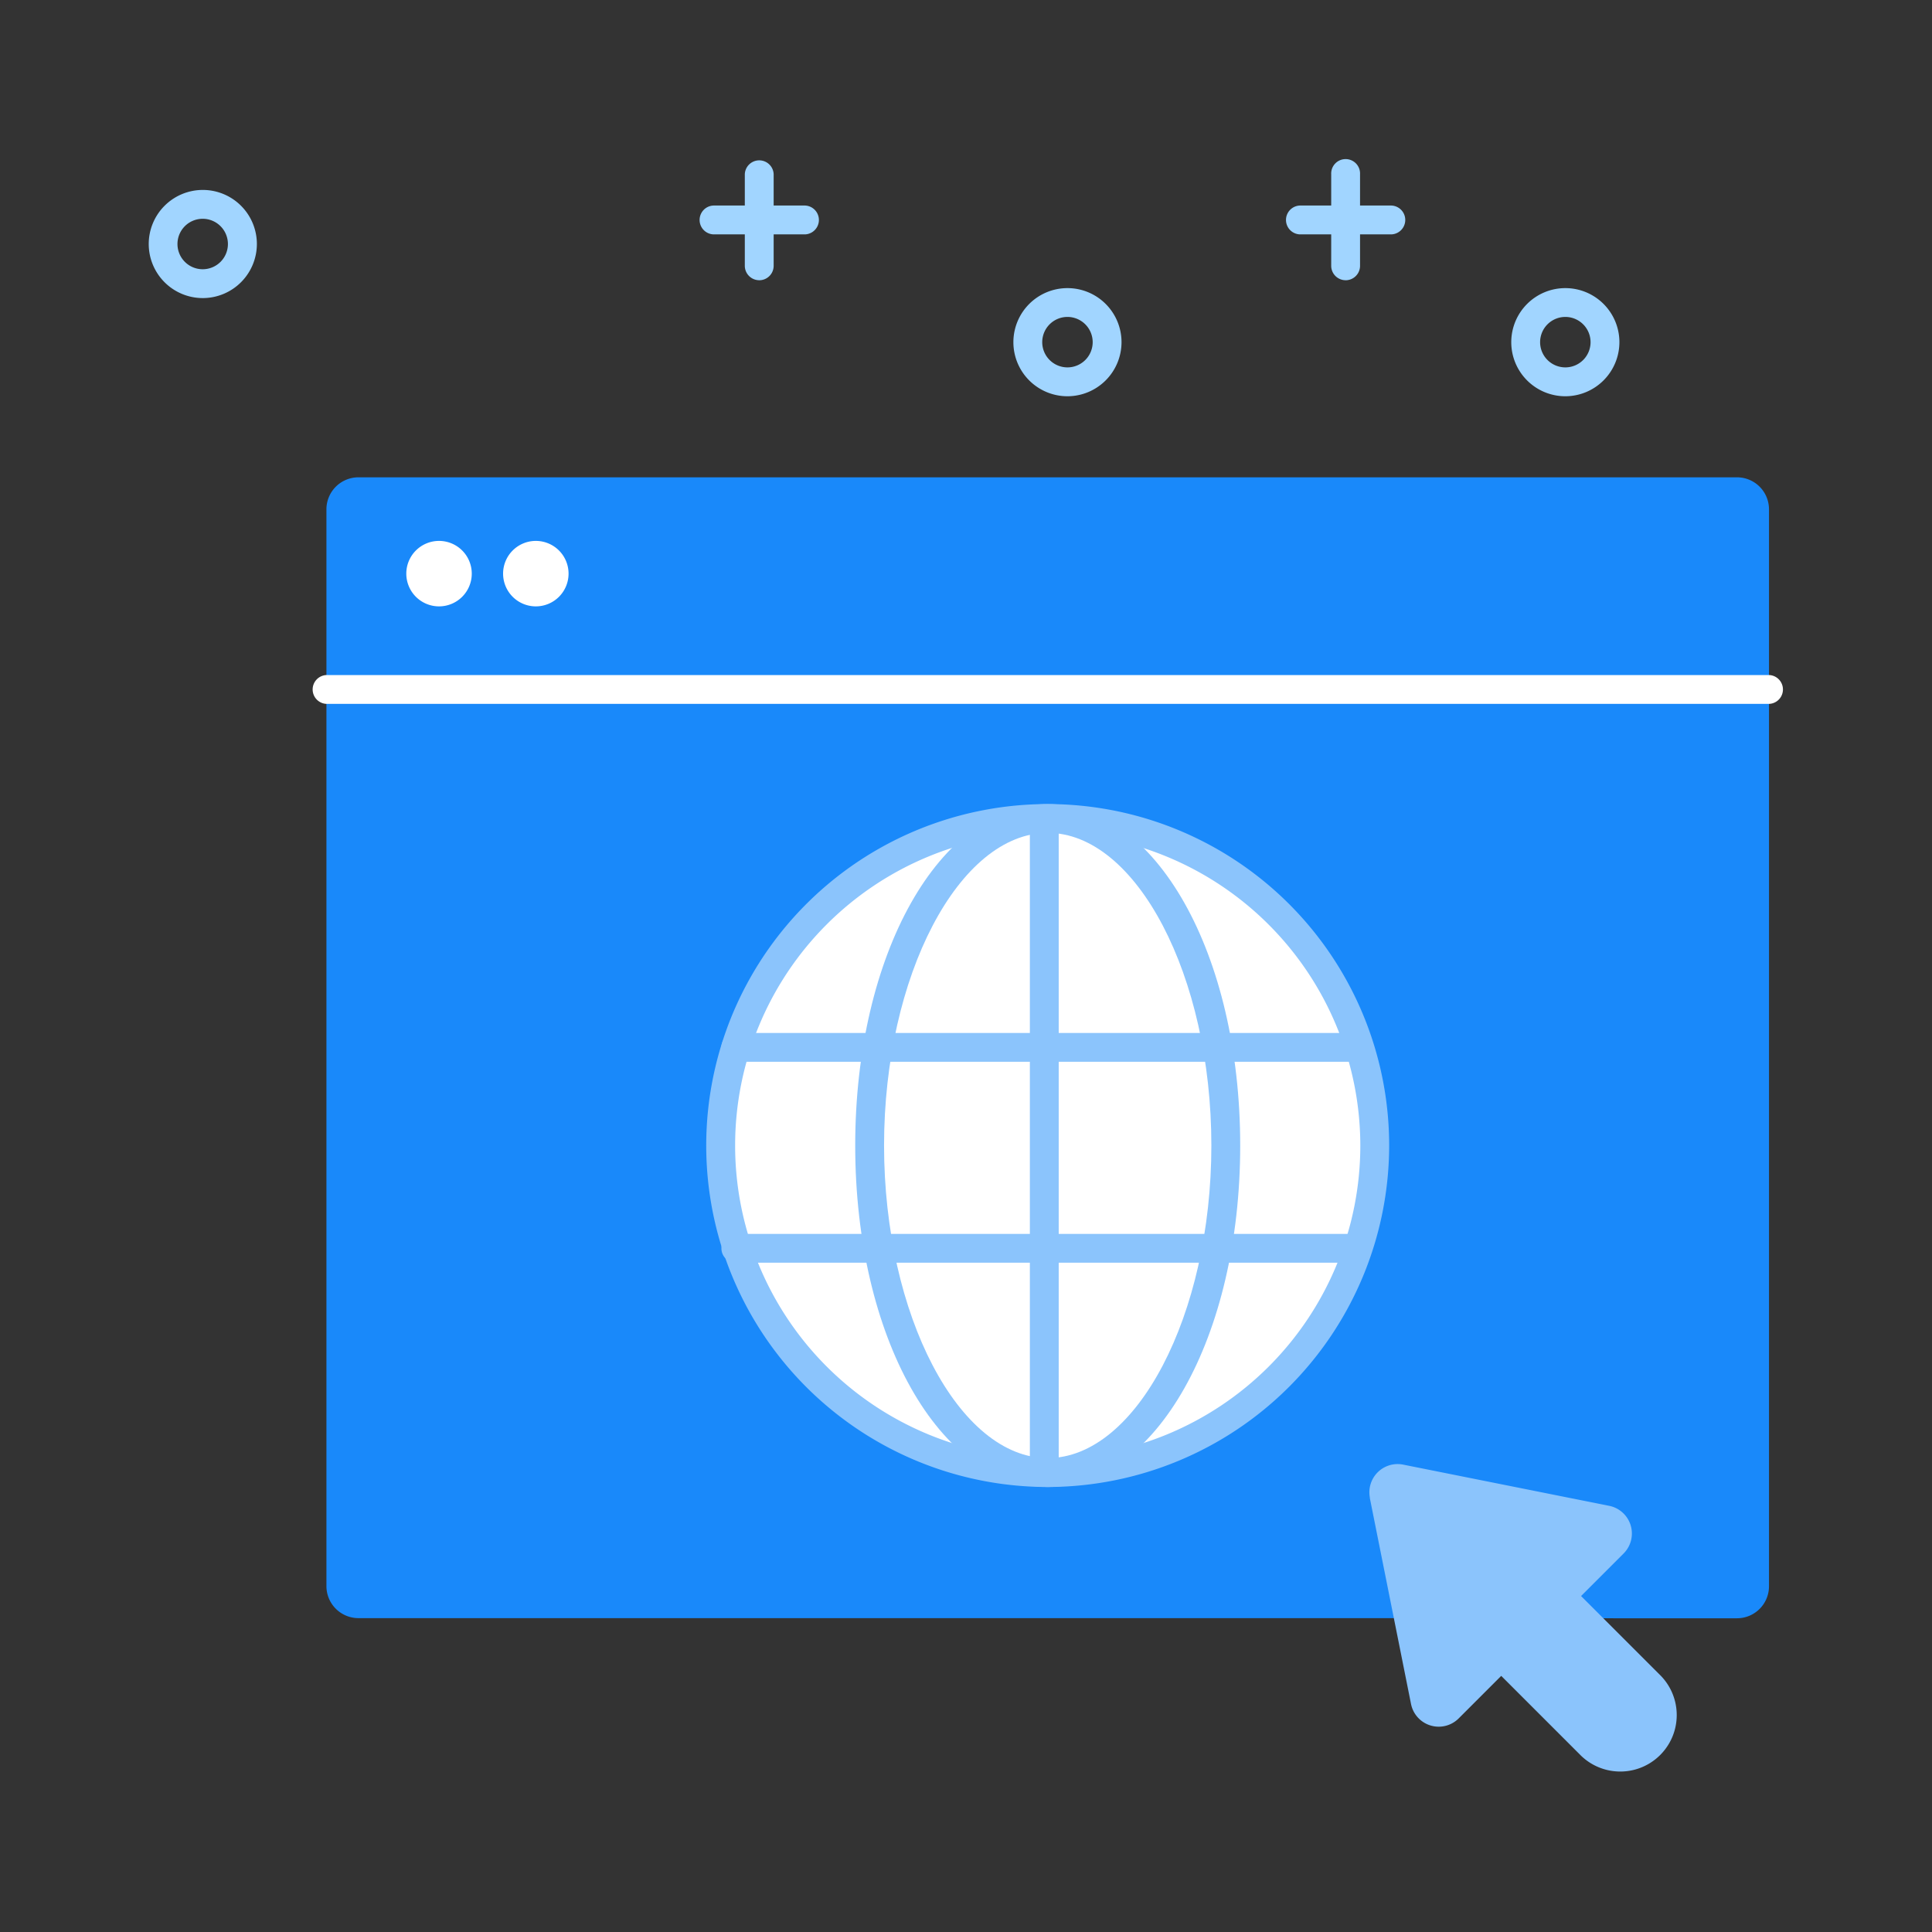 <svg xmlns="http://www.w3.org/2000/svg" width="70" height="70" viewBox="0 0 70 70">
  <rect x="0" y="0" width="70" height="70" fill="#333333" stroke="none"/>
  <g id="ic-应用层" transform="translate(-196.288 -1557.213)">
    <rect id="矩形_5556" data-name="矩形 5556" width="70" height="70" transform="translate(196.288 1557.213)" fill="none"/>
    <g id="组_8310" data-name="组 8310" transform="translate(201.673 1563)">
      <path id="路径_2961" data-name="路径 2961" d="M3.937,6.014A1.959,1.959,0,1,1,5.9,4.055,1.962,1.962,0,0,1,3.937,6.014m0-2.873a.914.914,0,1,0,.914.914.915.915,0,0,0-.914-.914" transform="translate(-1.978 -1.001)" fill="#a1d5ff"/>
      <path id="路径_2962" data-name="路径 2962" d="M52.981,63.355H15.467a1.161,1.161,0,0,1-1.161-1.16V23.181a1.161,1.161,0,0,1,1.161-1.16H65.413a1.16,1.16,0,0,1,1.16,1.16V62.2a1.16,1.16,0,0,1-1.16,1.16h-4.4" transform="translate(-7.864 -10.514)" fill="#1989fa"/>
      <path id="路径_2963" data-name="路径 2963" d="M43.836,4.367a.523.523,0,0,1-.523-.523V.524a.523.523,0,0,1,1.045,0V3.845a.523.523,0,0,1-.523.523" transform="translate(-21.712 -0.001)" fill="#a1d5ff"/>
      <path id="路径_2964" data-name="路径 2964" d="M43.979,4.223H40.658a.523.523,0,0,1,0-1.045h3.322a.523.523,0,0,1,0,1.045" transform="translate(-20.195 -1.518)" fill="#a1d5ff"/>
      <path id="路径_2965" data-name="路径 2965" d="M84.492,4.367a.523.523,0,0,1-.523-.523V.524a.523.523,0,1,1,1.045,0V3.845a.523.523,0,0,1-.523.523" transform="translate(-41.122 -0.001)" fill="#a1d5ff"/>
      <path id="路径_2966" data-name="路径 2966" d="M84.635,4.223H81.314a.523.523,0,0,1,0-1.045h3.321a.523.523,0,0,1,0,1.045" transform="translate(-39.605 -1.518)" fill="#a1d5ff"/>
      <path id="路径_2967" data-name="路径 2967" d="M63.892,12.82a1.959,1.959,0,1,1,1.959-1.959,1.962,1.962,0,0,1-1.959,1.959m0-2.874a.914.914,0,1,0,.914.915.915.915,0,0,0-.914-.915" transform="translate(-30.601 -4.25)" fill="#a1d5ff"/>
      <path id="路径_2968" data-name="路径 2968" d="M98.412,12.82a1.959,1.959,0,1,1,1.959-1.959,1.962,1.962,0,0,1-1.959,1.959m0-2.874a.914.914,0,1,0,.914.915.915.915,0,0,0-.914-.915" transform="translate(-47.082 -4.25)" fill="#a1d5ff"/>
      <path id="路径_2969" data-name="路径 2969" d="M41.641,57.526A11.849,11.849,0,1,0,53.49,45.677,11.849,11.849,0,0,0,41.641,57.526" transform="translate(-20.914 -21.807)" fill="#fff"/>
      <path id="路径_2970" data-name="路径 2970" d="M53.012,69.42A12.372,12.372,0,1,1,65.383,57.049,12.386,12.386,0,0,1,53.012,69.42m0-23.7A11.326,11.326,0,1,0,64.338,57.049,11.339,11.339,0,0,0,53.012,45.722" transform="translate(-20.436 -21.33)" fill="#8bc4fc"/>
      <path id="路径_2971" data-name="路径 2971" d="M51.968,57.526c0,6.544,2.889,11.849,6.452,11.849s6.452-5.305,6.452-11.849S61.983,45.677,58.42,45.677s-6.452,5.305-6.452,11.849" transform="translate(-25.844 -21.807)" fill="#fff"/>
      <path id="路径_2972" data-name="路径 2972" d="M57.942,69.42c-3.911,0-6.975-5.434-6.975-12.372s3.064-12.372,6.975-12.372,6.974,5.434,6.974,12.372S61.853,69.42,57.942,69.42m0-23.7c-3.214,0-5.93,5.187-5.93,11.326s2.716,11.326,5.93,11.326,5.929-5.187,5.929-11.326-2.715-11.326-5.929-11.326" transform="translate(-25.366 -21.33)" fill="#8bc4fc"/>
      <line id="直线_134" data-name="直线 134" x1="22.398" transform="translate(21.253 32.162)" fill="#fff"/>
      <path id="路径_2973" data-name="路径 2973" d="M64.567,61.59H42.17a.523.523,0,0,1,0-1.045h22.4a.523.523,0,0,1,0,1.045" transform="translate(-20.917 -28.906)" fill="#8bc4fc"/>
      <line id="直线_135" data-name="直线 135" x1="22.398" transform="translate(21.253 39.442)" fill="#fff"/>
      <path id="路径_2974" data-name="路径 2974" d="M64.567,75.52H42.17a.523.523,0,0,1,0-1.045h22.4a.523.523,0,0,1,0,1.045" transform="translate(-20.917 -35.556)" fill="#8bc4fc"/>
      <line id="直线_136" data-name="直线 136" y2="22.958" transform="translate(32.452 24.323)" fill="#fff"/>
      <path id="路径_2975" data-name="路径 2975" d="M63.6,69.548a.523.523,0,0,1-.523-.523V46.068a.523.523,0,0,1,1.045,0V69.025a.523.523,0,0,1-.523.523" transform="translate(-31.148 -21.744)" fill="#8bc4fc"/>
      <path id="路径_2976" data-name="路径 2976" d="M86.625,91.656l1.494,7.47a1.023,1.023,0,0,0,1.726.523l1.542-1.542L94.28,101a2.046,2.046,0,0,0,2.893-2.893L94.28,95.214l1.542-1.542a1.023,1.023,0,0,0-.523-1.726l-7.47-1.494a1.023,1.023,0,0,0-1.2,1.2" transform="translate(-42.38 -43.174)" fill="#8bc4fc"/>
      <path id="路径_2977" data-name="路径 2977" d="M66.1,36.775H13.829a.523.523,0,0,1,0-1.045H66.1a.523.523,0,0,1,0,1.045" transform="translate(-7.386 -17.059)" fill="#fff"/>
      <path id="路径_2978" data-name="路径 2978" d="M27.74,28.8a1.186,1.186,0,1,1,1.186-1.186A1.186,1.186,0,0,1,27.74,28.8" transform="translate(-13.711 -12.617)" fill="#fff"/>
      <path id="路径_2979" data-name="路径 2979" d="M21.03,28.8a1.186,1.186,0,1,1,1.186-1.186A1.186,1.186,0,0,1,21.03,28.8" transform="translate(-10.508 -12.617)" fill="#fff"/>
    </g>
  </g>
</svg>
